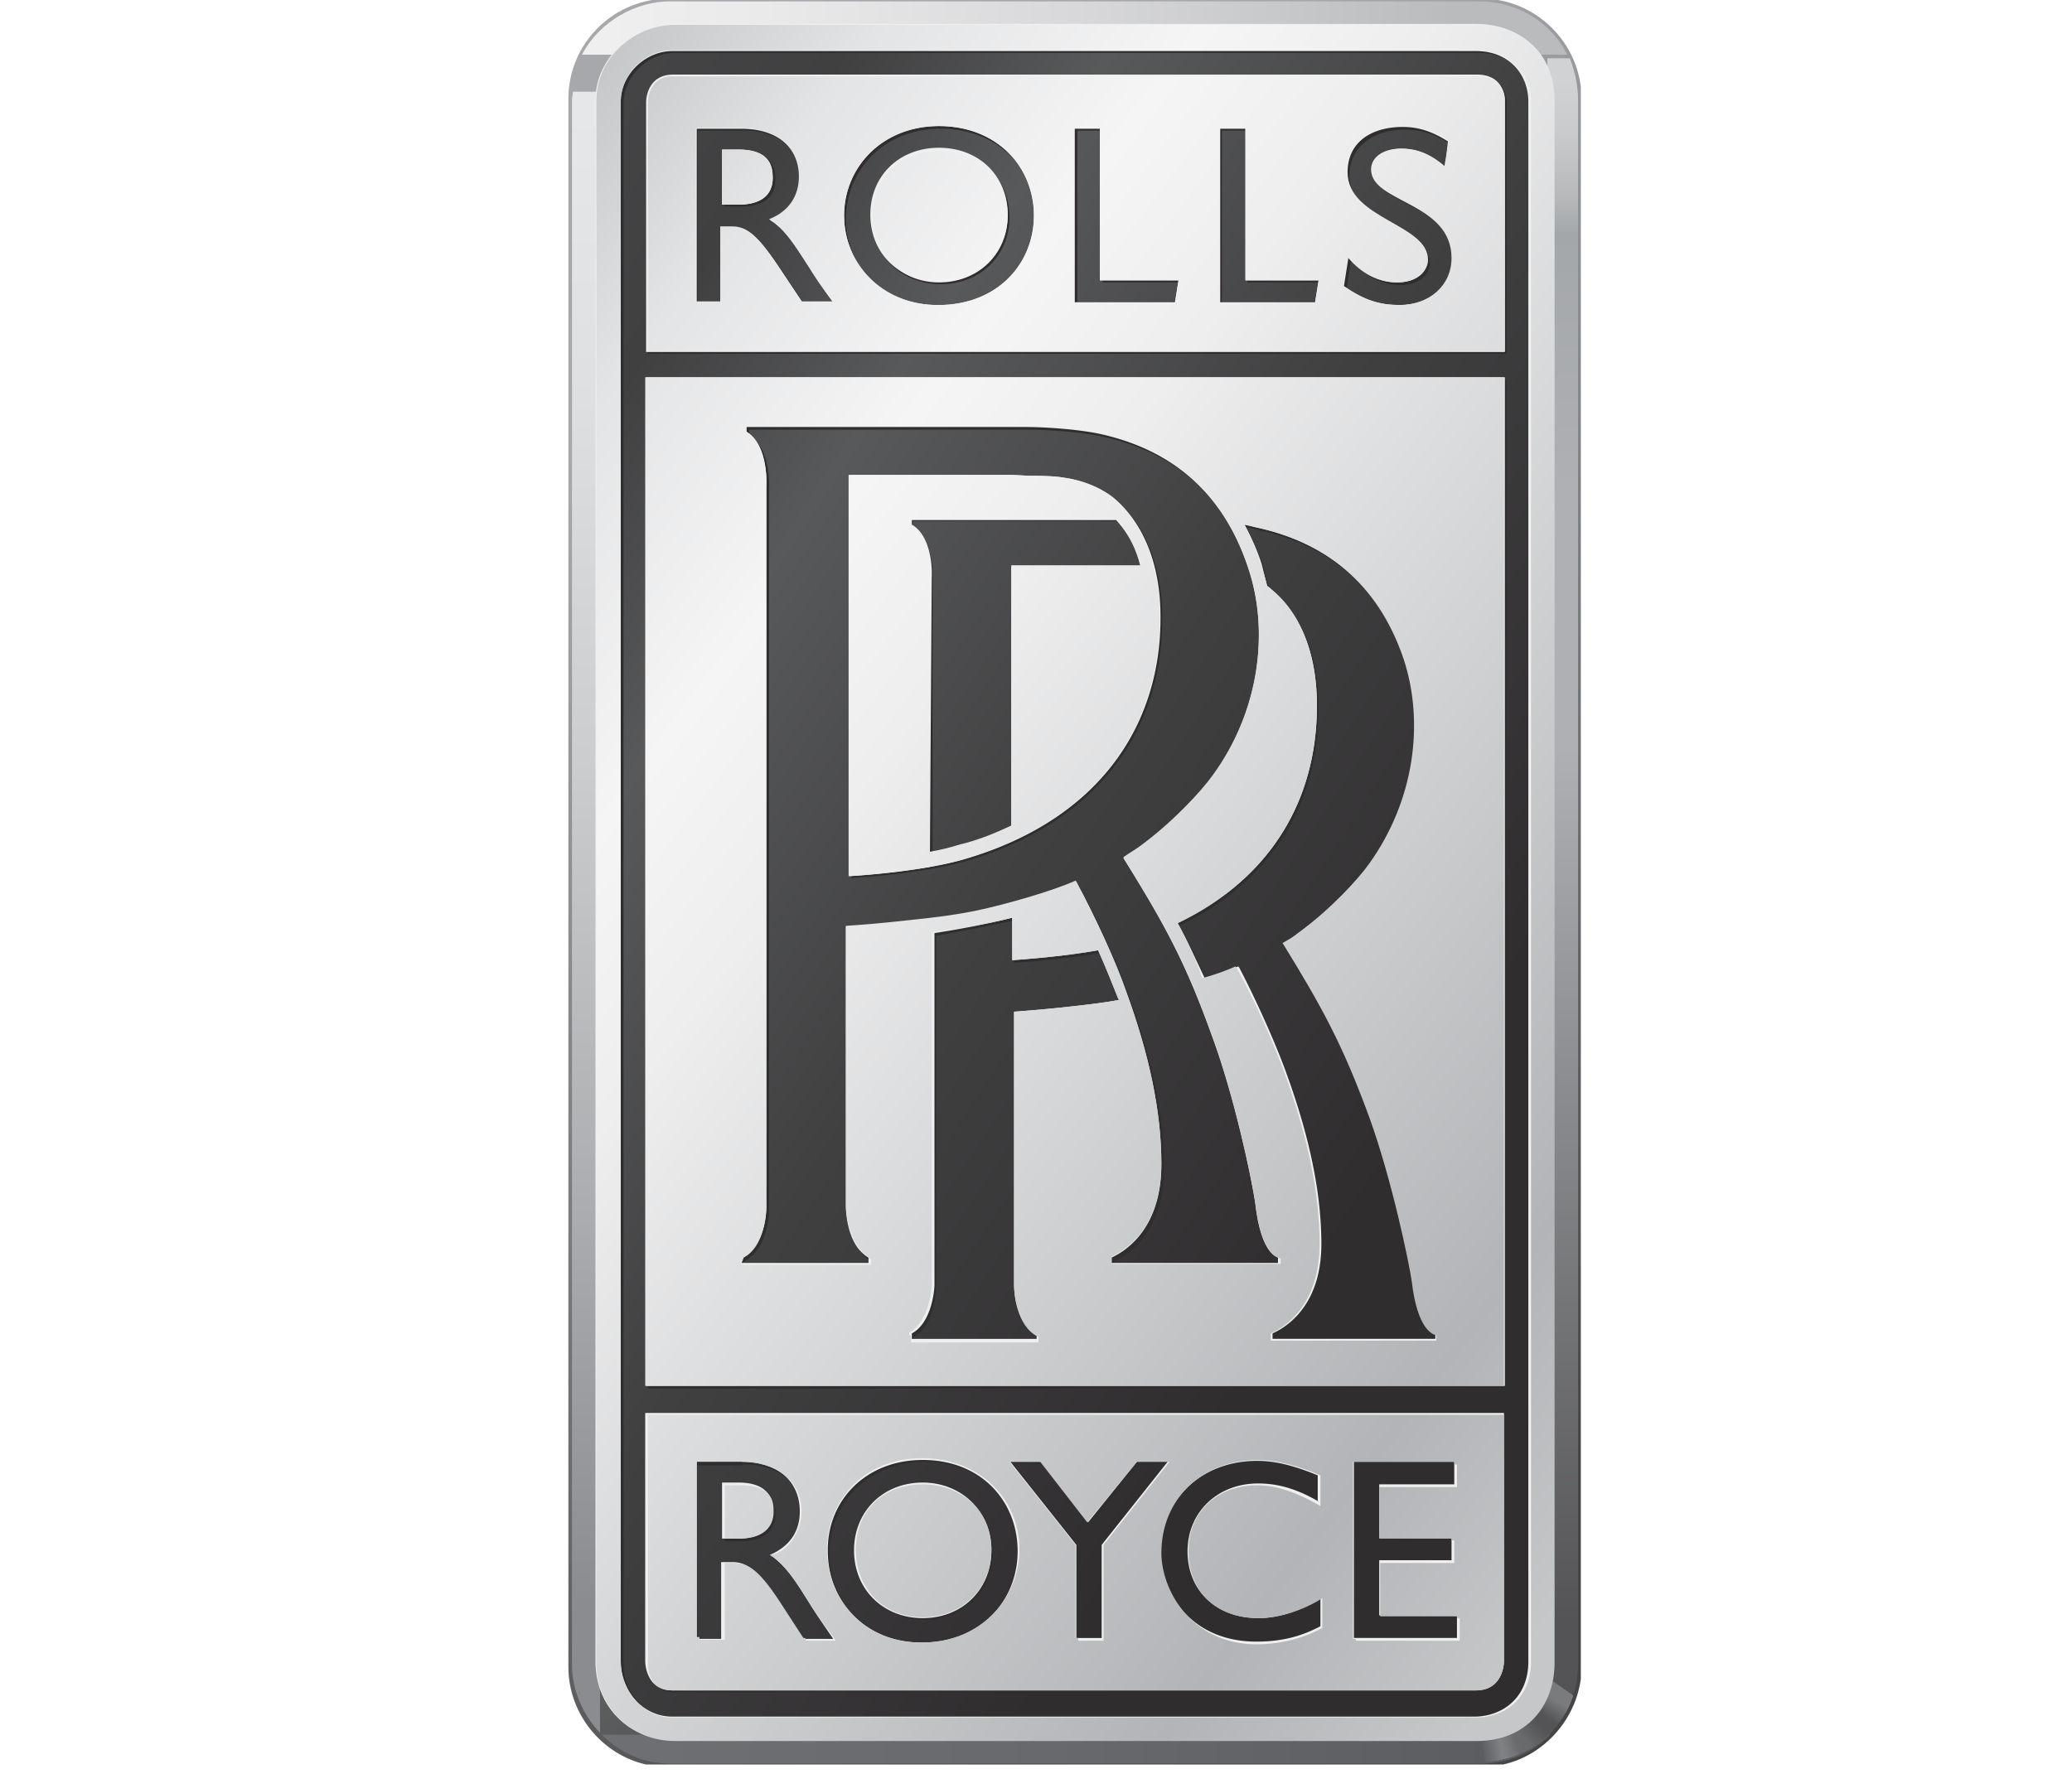 <svg id="Layer_1" data-name="Layer 1" xmlns="http://www.w3.org/2000/svg" xmlns:xlink="http://www.w3.org/1999/xlink" viewBox="0 0 2500 2141"><defs><style>.cls-1{fill:none;}.cls-2{clip-path:url(#clip-path);}.cls-3{fill:#ec008c;}.cls-13,.cls-14,.cls-15,.cls-16,.cls-17,.cls-18,.cls-19,.cls-20,.cls-21,.cls-22,.cls-23,.cls-24,.cls-25,.cls-26,.cls-27,.cls-28,.cls-29,.cls-3,.cls-30,.cls-31,.cls-32,.cls-33,.cls-34,.cls-35,.cls-36,.cls-37,.cls-38,.cls-39,.cls-40,.cls-41,.cls-42,.cls-43,.cls-44,.cls-45,.cls-46,.cls-47,.cls-48,.cls-49,.cls-50,.cls-51,.cls-52,.cls-53,.cls-54,.cls-55,.cls-56,.cls-57,.cls-58,.cls-59,.cls-60,.cls-61,.cls-62,.cls-63,.cls-64,.cls-65,.cls-66,.cls-67,.cls-68,.cls-74,.cls-75{fill-rule:evenodd;}.cls-4{clip-path:url(#clip-path-2);}.cls-5{fill:url(#linear-gradient);}.cls-6{clip-path:url(#clip-path-3);}.cls-7{fill:url(#linear-gradient-2);}.cls-8{clip-path:url(#clip-path-4);}.cls-9{fill:url(#linear-gradient-3);}.cls-10{clip-path:url(#clip-path-5);}.cls-11{fill:url(#linear-gradient-4);}.cls-12{clip-path:url(#clip-path-6);}.cls-13{fill:#5c5d60;}.cls-14{fill:#5d5e60;}.cls-15{fill:#5e5f61;}.cls-16{fill:#5f6062;}.cls-17{fill:#606163;}.cls-18{fill:#616264;}.cls-19{fill:#616365;}.cls-20{fill:#626366;}.cls-21{fill:#636467;}.cls-22{fill:#646567;}.cls-23{fill:#656668;}.cls-24{fill:#666769;}.cls-25{fill:#66686a;}.cls-26{fill:#67686b;}.cls-27{fill:#68696c;}.cls-28{fill:#696a6c;}.cls-29{fill:#6a6b6d;}.cls-30{fill:#6a6c6e;}.cls-31{fill:#6c6d70;}.cls-32{fill:#6d6e70;}.cls-33{fill:#6d6f71;}.cls-34{fill:#6e7072;}.cls-35{fill:#6f7073;}.cls-36{fill:#707174;}.cls-37{fill:#717275;}.cls-38{fill:#717375;}.cls-39{fill:#727476;}.cls-40{fill:#737477;}.cls-41{fill:#747578;}.cls-42{fill:#747678;}.cls-43{fill:#757779;}.cls-44{fill:#76777a;}.cls-45{fill:#77787b;}.cls-46{fill:#77797c;}.cls-47{fill:#787a7c;}.cls-48{fill:#797b7d;}.cls-49{fill:#7a7b7e;}.cls-50{fill:#7a7c7f;}.cls-51{fill:#7b7d7f;}.cls-52{fill:#7c7e80;}.cls-53{fill:#7d7e80;}.cls-54{fill:#7d7f81;}.cls-55{fill:#7e8081;}.cls-56{fill:#7f8082;}.cls-57{fill:#808083;}.cls-58{fill:#808184;}.cls-59{fill:#6b6c6f;}.cls-60{fill:#5c5c5f;}.cls-61{fill:#5b5c5e;}.cls-62{fill:#595a5c;}.cls-63{fill:#58595b;}.cls-64{fill:#57585a;}.cls-65{fill:#565759;}.cls-66{fill:#555658;}.cls-67{fill:#555557;}.cls-68{fill:#545456;}.cls-69{clip-path:url(#clip-path-161);}.cls-70{fill:url(#linear-gradient-5);}.cls-71{clip-path:url(#clip-path-162);}.cls-72{fill:url(#linear-gradient-6);}.cls-73{clip-path:url(#clip-path-163);}.cls-74{fill:#302d2f;}.cls-75{fill:#eeefef;}.cls-76{clip-path:url(#clip-path-165);}.cls-77{fill:url(#linear-gradient-7);}</style><clipPath id="clip-path"><rect class="cls-1" x="669.42" y="-2.73" width="1240.1" height="2141"/></clipPath><clipPath id="clip-path-2"><path class="cls-1" d="M801.39-1.64C737,1.64,685.78,54,685.78,119.43V2011.75c0,56.72,40.36,105.8,93.8,117.8h1034c49.08-10.91,87.26-53.45,93.8-103.62V105.25C1900.8,47.44,1851.72.55,1791.73-1.64Z"/></clipPath><linearGradient id="linear-gradient" x1="797.59" y1="1627.82" x2="836.83" y2="1627.82" gradientTransform="matrix(31.1, 47.64, 47.64, -31.1, -101666.45, 12753.87)" gradientUnits="userSpaceOnUse"><stop offset="0" stop-color="#a6a8ab"/><stop offset="0.17" stop-color="#a6a8ab"/><stop offset="0.91" stop-color="#454547"/><stop offset="1" stop-color="#454547"/></linearGradient><clipPath id="clip-path-3"><path class="cls-1" d="M691.24,110.7c0,3.28-1.09,6.55-1.09,9.82V2009.57c0,28.36,12,58.9,33.81,81.8V110.7Z"/></clipPath><linearGradient id="linear-gradient-2" x1="797.1" y1="1617.4" x2="836.34" y2="1617.4" gradientTransform="matrix(0, 51.01, 51.01, 0, -81791.96, -40547.34)" gradientUnits="userSpaceOnUse"><stop offset="0" stop-color="#e6e7e8"/><stop offset="0.01" stop-color="#e6e7e8"/><stop offset="0.17" stop-color="#dfe0e1"/><stop offset="0.4" stop-color="#cccdce"/><stop offset="0.67" stop-color="#acadb0"/><stop offset="0.91" stop-color="#8a8c8f"/><stop offset="1" stop-color="#8a8c8f"/></linearGradient><clipPath id="clip-path-4"><path class="cls-1" d="M726.14,2093.56c20.72,20.72,49.08,34.9,82.89,34.9h977.25c32.72,0,62.16-12,84-34.9Z"/></clipPath><linearGradient id="linear-gradient-3" x1="800.68" y1="1592.57" x2="839.92" y2="1592.57" gradientTransform="matrix(31.09, 0, 0, -31.09, -24200.65, 51628.03)" gradientUnits="userSpaceOnUse"><stop offset="0" stop-color="#6f7073"/><stop offset="0.01" stop-color="#6f7073"/><stop offset="0.47" stop-color="#68696c"/><stop offset="0.91" stop-color="#5c5d60"/><stop offset="1" stop-color="#5c5d60"/></linearGradient><clipPath id="clip-path-5"><path class="cls-1" d="M1867,70.35v2024.3c22.9-20.73,37.08-51.27,37.08-87.26V120.52c0-18.54-4.36-34.9-9.82-50.17Z"/></clipPath><linearGradient id="linear-gradient-4" x1="796.95" y1="1639.45" x2="836.19" y2="1639.45" gradientTransform="matrix(0, 52.77, 52.77, 0, -84620.46, -41981.28)" gradientUnits="userSpaceOnUse"><stop offset="0" stop-color="#d0d2d3"/><stop offset="0.01" stop-color="#d0d2d3"/><stop offset="0.04" stop-color="#c9cbcc"/><stop offset="0.08" stop-color="#b6b8ba"/><stop offset="0.1" stop-color="#a4a7a9"/><stop offset="0.25" stop-color="#aeb0b3"/><stop offset="0.4" stop-color="#aeb0b3"/><stop offset="0.91" stop-color="#545456"/><stop offset="1" stop-color="#545456"/></linearGradient><clipPath id="clip-path-6"><path class="cls-1" d="M807.94,1.64c-54.54,0-117.79,43.62-117.79,117.79V2008.48c0,55.63,45.8,117.8,117.79,117.8h977.25c63.25,0,118.88-49.08,118.88-118.89V120.52c0-74.17-58.9-117.79-118.88-117.79C1785.19,1.64,807.94,1.64,807.94,1.64Z"/></clipPath><clipPath id="clip-path-161"><path class="cls-1" d="M807.94,1.64c-39.27,0-84,22.9-105.8,64.35H1891c-20.72-41.45-63.26-64.35-105.79-64.35Z"/></clipPath><linearGradient id="linear-gradient-5" x1="800.16" y1="1656.25" x2="839.4" y2="1656.25" gradientTransform="matrix(32.52, 0, 0, -32.52, -25366.84, 53898.95)" gradientUnits="userSpaceOnUse"><stop offset="0" stop-color="#f1f1f2"/><stop offset="0.21" stop-color="#eaeaeb"/><stop offset="0.52" stop-color="#d7d7d9"/><stop offset="0.86" stop-color="#b9bbbd"/><stop offset="1" stop-color="#b9bbbd"/></linearGradient><clipPath id="clip-path-162"><path class="cls-1" d="M804.67,55.08a59.82,59.82,0,0,0-60,60V2015a59.81,59.81,0,0,0,60,60h984.88a59.81,59.81,0,0,0,60-60V116.16a59.82,59.82,0,0,0-60-60C1789.55,55.08,804.67,55.08,804.67,55.08Z"/></clipPath><linearGradient id="linear-gradient-6" x1="798.37" y1="1627.1" x2="837.6" y2="1627.1" gradientTransform="matrix(43.62, 28.83, 28.83, -43.62, -81296.08, 48452.47)" gradientUnits="userSpaceOnUse"><stop offset="0" stop-color="#454547"/><stop offset="0.12" stop-color="#404041"/><stop offset="0.25" stop-color="#58595b"/><stop offset="0.47" stop-color="#404041"/><stop offset="0.75" stop-color="#302d2f"/><stop offset="1" stop-color="#302d2f"/></linearGradient><clipPath id="clip-path-163"><rect class="cls-1" x="685.78" y="-1.64" width="1221.56" height="2131.18"/></clipPath><clipPath id="clip-path-165"><path class="cls-1" d="M874.47,1792.53v64.35h17.45c32.72,0,42.54-17.45,41.45-34.9,0-19.64-12-29.45-41.45-29.45ZM1032.62,1870c0,46.9,32.72,81.8,80.71,81.8s82.89-34.9,82.89-81.8-36-78.53-82.89-78.53c-48,0-80.71,31.63-80.71,78.53m601-105.8h121.07v3.27h3.27v27.27h-93.8v62.17h87.25v2.18h3.28v27.27h-89.44v64.35h92.71v2.18h3.27v27.26H1635.76v-2.18h-3.27V1764.17Zm-792.92,0H894.1c42.54,0,73.08,22.91,73.08,60,0,25.08-17.45,50.17-38.18,52.35,19.64,13.09,31.63,32.72,48,58.9,8.73,14.18,17.45,25.08,31.63,44.71h-36l-1.09-3.27h-2.18L941,1933.23c-28.36-43.63-41.44-46.9-56.71-46.9h-9.82V1979H843.93v-3.27h-3.27V1764.17Zm531.16,0h39.26l-79.62,100.34v115.61h-30.54v-3.27h-3.27V1864.51L1218,1764.17h37.09l56.71,73.08ZM997.72,1870c0-58.9,44.71-110.16,114.52-110.16,70.89,0,117.79,50.17,117.79,110.16,0,57.8-45.81,112.34-117.79,112.34-69.81,1.09-114.52-53.45-114.52-112.34m403.55,4.36c0-65.44,49.08-112.34,116.7-112.34,21.81,0,46.9,6.54,75.26,18.54v37.08c-26.18-15.27-51.27-25.08-76.35-25.08-49.08,0-82.89,32.72-82.89,79.62,0,48,32.72,80.71,84,80.71,24,0,53.44-8.73,77.44-24v36c-20.73,10.9-46.9,19.63-80.71,19.63-78.53-1.09-113.43-66.53-113.43-110.16M781.76,1707.46v297.75s-3.27,34.9,29.45,34.9h969.61c33.81,0,33.81-34.9,33.81-34.9V1707.46Zm342.48-1010s3.27-48-24-64.35v-6.55h248.67c10.91,13.09,20.73,32.72,27.27,55.63h-156V996.33c-18.54,8.73-39.26,17.45-62.16,22.91a290.71,290.71,0,0,1-36,8.72l2.19-330.47ZM1023.89,573.15v484.26c19.63-1.09,91.62-6.54,139.61-20.72,159.24-46.9,234.49-158.15,235.59-287.94,1.09-75.26-26.18-122.16-55.63-147.24-18.54-15.27-43.63-22.91-61.08-25.09-9.81-2.18-32.72-2.18-40.35-2.18l-20.72-1.09ZM1097,1608.2c24-13.08,27.27-52.35,27.27-58.89V1125c32.72-4.36,67.62-9.81,97.07-17.45v51.26c14.17-1.09,61.07-4.36,103.61-12,9.82,21.81,17.45,41.44,24,57.8l1.1,2.18c-17.46,3.28-36,5.46-55.63,7.64-28.36,3.27-55.62,5.45-70.89,6.54v330.48c0,7.63,2.18,49.08,29.44,62.17v6.54H1099.15v-8.72H1097Zm323.93-494.07c113.43-54.54,166.87-149.43,168-258.49,1.09-74.17-25.08-120-54.53-144-2.18-1.09-3.27-3.28-5.45-4.37a239.15,239.15,0,0,0-7.64-26.17c-5.45-17.45-13.09-33.81-20.72-48,5.45,1.09,9.81,2.18,14.18,3.27,81.8,17.45,147.24,65.44,178.87,159.24,25.08,76.35,13.09,170.14-41.45,246.49-13.09,18.54-46.9,55.63-86.16,84-6.54,5.46-10.91,7.64-18.54,12,49.08,79.62,73.07,124.34,104.7,210.5,27.27,75.26,48,175.6,51.26,198.51,6.55,55.62,24,63.26,29.45,64.35V1618H1533.24v-8.73c6.54-3.27,58.9-25.08,58.9-108,0-61.08-14.18-128.7-41.45-204-12-33.81-36-88.34-58.9-129.79l-1.09-1.09a277.89,277.89,0,0,1-40.35,14.18c-7.64-24-17.45-44.72-29.45-66.53M897.37,1517.68c25.09-13.09,27.27-53.45,27.27-61.08V586.24s3.27-49.08-24-65.44v-6.55h335.92c28.36,0,65.45,3.28,87.26,7.64,84,17.45,150.51,66.53,182.14,162.51,26.18,77.44,13.09,174.51-42.53,250.86-13.09,18.54-48,56.71-88.35,86.16-7.63,5.45-12,7.63-19.63,13.09,50.17,80.71,75.26,126.52,106.89,214.86,28.35,76.35,49.08,178.87,52.35,202.87,6.54,56.71,24,65.44,30.54,66.53v6.54h-204v-8.72c6.54-3.28,60-26.18,60-112.34,0-62.17-14.18-130.88-42.54-208.32-12-34.9-37.08-89.44-60-132l-1.09-1.1c-26.17,12-82.89,28.36-118.88,36-26.18,5.45-52.35,8.72-85.07,12-28.36,3.28-55.63,5.46-73.08,6.55v338.11c0,7.63,4.36,50.17,30.54,64.35v6.54H894.1l3.27-8.72ZM778.49,1672.55H1814.63V455.36H778.49ZM1053.34,260.13c0,45.8,32.72,80.71,79.62,80.71,48,0,82.89-34.9,82.89-80.71,0-46.9-34.9-77.44-82.89-77.44s-79.62,30.54-79.62,77.44M871.2,180.51V247h19.63c32.72,0,42.54-16.36,41.45-34.9,0-19.64-12-31.63-41.45-31.63Zm-30.54-26.18H894.1c42.54,0,69.81,22.9,69.81,58.9,0,24-13.09,42.53-36,51.26,19.64,12,31.63,32.72,48,57.81,8.73,14.17,14.18,21.81,28.36,41.44H967.18L938.82,321.2c-28.36-42.53-40.36-48-56.72-48H869v90.53H839.57V154.33Zm455.9,0h30.54V337.56H1422l-4.36,27.27H1296.56Zm175.6,0h30.54V337.56h88.35l-4.37,27.27H1472.16V154.33ZM1723,313.57c0-43.63-97.07-49.08-97.07-105.8,0-34.9,27.26-55.62,67.62-55.62,17.45,0,33.81,4.36,54.53,17.45l-5.45,31.63c-19.63-17.45-37.08-21.81-52.35-21.81-20.73,0-36,9.81-36,25.08,0,40.36,97.07,39.27,97.07,106.89,0,32.72-26.17,56.71-63.25,56.71-24,0-42.54-5.45-67.63-22.9l5.46-34.9c16.36,19.63,37.08,30.54,58.89,30.54,27.27,0,38.18-15.27,38.18-27.27m-704.58-53.44c0-57.81,44.72-108,114.52-108s114.52,49.08,114.52,108c0,56.71-42.53,108-115.61,108-68.71,0-113.43-51.26-113.43-108m-207.23-168c-28.36,0-29.45,29.45-29.45,29.45V423.73h1034V120.52s1.1-28.36-33.81-28.36ZM749,2005.21V121.61c0-32.72,29.45-61.08,62.17-61.08h969.61c39.27,0,66.53,28.36,66.53,61.08v1883.6c0,41.45-28.35,67.62-66.53,67.62H810.12c-34.9,0-61.08-33.81-61.08-67.62M814.48,30c-49.08,0-94.89,39.27-94.89,91.62V2006.3c0,54.54,41.45,94.89,94.89,94.89h967.43c57.81,0,93.8-40.35,93.8-94.89V121.61c0-58.9-41.44-91.62-93.8-91.62Z"/></clipPath><linearGradient id="linear-gradient-7" x1="799.62" y1="1627.06" x2="838.86" y2="1627.06" gradientTransform="matrix(48.98, 36.9, 36.9, -48.98, -98780.7, 50587.13)" gradientUnits="userSpaceOnUse"><stop offset="0" stop-color="#c0c1c3"/><stop offset="0.12" stop-color="#e3e4e5"/><stop offset="0.25" stop-color="#f5f5f6"/><stop offset="0.34" stop-color="#eeeeef"/><stop offset="0.47" stop-color="#dbdcdd"/><stop offset="0.47" stop-color="#dbdcdd"/><stop offset="0.75" stop-color="#b2b4b7"/><stop offset="0.87" stop-color="#c5c7c9"/><stop offset="1" stop-color="#c5c7c9"/></linearGradient></defs><g class="cls-2"><path class="cls-3" d="M821,9.27c-70.9,0-122.16,51.26-122.16,122.16V2000.85c0,70.89,51.26,122.15,122.16,122.15h952.16c70.89,0,122.15-51.26,122.15-122.15V131.43c0-70.9-52.35-122.16-123.24-122.16Z"/></g><g class="cls-4"><polygon class="cls-5" points="1541.96 -561.15 2882.41 1492.59 1051.16 2687.97 -289.28 634.23 1541.96 -561.15"/></g><g class="cls-6"><rect class="cls-7" x="690.15" y="110.7" width="33.81" height="1980.67"/></g><g class="cls-8"><rect class="cls-9" x="726.14" y="2093.56" width="1144.12" height="34.9"/></g><g class="cls-10"><rect class="cls-11" x="1866.99" y="70.35" width="37.08" height="2024.3"/></g><g class="cls-12"><polygon class="cls-13" points="1828.81 2125.18 1789.55 2129.55 1785.19 2094.65 1824.45 2089.19 1828.81 2125.18"/></g><g class="cls-12"><polygon class="cls-14" points="1828.81 2125.18 1790.64 2129.55 1786.28 2094.65 1824.45 2089.19 1828.81 2125.18"/></g><g class="cls-12"><polygon class="cls-15" points="1828.81 2125.18 1790.64 2129.55 1786.28 2094.65 1824.45 2089.19 1828.81 2125.18"/></g><g class="cls-12"><polygon class="cls-16" points="1828.81 2125.18 1791.73 2129.55 1787.37 2094.65 1824.45 2089.19 1828.81 2125.18"/></g><g class="cls-12"><polygon class="cls-17" points="1828.81 2125.18 1791.73 2129.55 1787.37 2094.65 1824.45 2089.19 1828.81 2125.18"/></g><g class="cls-12"><polygon class="cls-18" points="1828.81 2125.18 1792.82 2129.55 1788.46 2094.65 1824.45 2089.19 1828.81 2125.18"/></g><g class="cls-12"><polygon class="cls-19" points="1828.81 2125.18 1792.82 2129.55 1788.46 2093.55 1824.45 2089.19 1828.81 2125.18"/></g><g class="cls-12"><polygon class="cls-20" points="1828.81 2125.18 1793.91 2129.55 1789.55 2093.55 1824.45 2089.19 1828.81 2125.18"/></g><g class="cls-12"><polygon class="cls-21" points="1828.81 2125.18 1793.91 2129.55 1789.55 2093.55 1824.45 2089.19 1828.81 2125.18"/></g><g class="cls-12"><polygon class="cls-22" points="1828.81 2125.18 1793.91 2129.55 1790.64 2093.55 1824.45 2089.19 1828.81 2125.18"/></g><g class="cls-12"><polygon class="cls-23" points="1828.81 2125.18 1795 2129.55 1790.64 2093.55 1824.45 2089.19 1828.81 2125.18"/></g><g class="cls-12"><polygon class="cls-24" points="1828.81 2125.18 1795 2129.55 1791.73 2093.55 1824.45 2089.19 1828.81 2125.18"/></g><g class="cls-12"><polygon class="cls-25" points="1828.81 2125.18 1796.09 2129.55 1791.73 2093.55 1824.45 2089.19 1828.81 2125.18"/></g><g class="cls-12"><polygon class="cls-26" points="1828.81 2125.18 1796.09 2128.46 1791.73 2093.55 1824.45 2089.19 1828.81 2125.18"/></g><g class="cls-12"><polygon class="cls-27" points="1828.81 2125.18 1797.18 2128.46 1792.82 2093.55 1824.45 2089.19 1828.81 2125.18"/></g><g class="cls-12"><polygon class="cls-27" points="1828.81 2125.18 1797.18 2128.46 1792.82 2093.55 1824.45 2089.19 1828.81 2125.18"/></g><g class="cls-12"><polygon class="cls-28" points="1828.81 2125.18 1798.27 2128.46 1793.91 2093.55 1824.45 2089.19 1828.81 2125.18"/></g><g class="cls-12"><polygon class="cls-29" points="1828.81 2125.18 1798.27 2128.46 1793.91 2093.55 1824.45 2089.19 1828.81 2125.18"/></g><g class="cls-12"><polygon class="cls-30" points="1828.81 2125.18 1799.36 2128.46 1795 2093.55 1824.45 2089.19 1828.81 2125.18"/></g><g class="cls-12"><polygon class="cls-31" points="1828.81 2125.18 1800.45 2128.46 1795 2093.55 1824.45 2089.19 1828.81 2125.18"/></g><g class="cls-12"><polygon class="cls-32" points="1828.81 2125.18 1800.45 2128.46 1796.09 2093.55 1824.45 2089.19 1828.81 2125.18"/></g><g class="cls-12"><polygon class="cls-32" points="1828.81 2125.18 1800.45 2128.46 1796.09 2093.55 1824.45 2089.19 1828.81 2125.18"/></g><g class="cls-12"><polygon class="cls-33" points="1828.81 2125.18 1801.55 2128.46 1797.18 2092.47 1824.45 2089.19 1828.81 2125.18"/></g><g class="cls-12"><polygon class="cls-34" points="1828.81 2125.18 1801.55 2128.46 1797.18 2092.47 1824.45 2089.19 1828.81 2125.18"/></g><g class="cls-12"><polygon class="cls-35" points="1828.81 2125.18 1802.64 2128.46 1797.18 2092.47 1824.45 2089.19 1828.81 2125.18"/></g><g class="cls-12"><polygon class="cls-36" points="1828.81 2125.18 1802.64 2128.46 1798.27 2092.47 1824.45 2089.19 1828.81 2125.18"/></g><g class="cls-12"><polygon class="cls-37" points="1828.81 2125.18 1803.73 2128.46 1798.27 2092.47 1824.45 2089.19 1828.81 2125.18"/></g><g class="cls-12"><polygon class="cls-38" points="1828.81 2125.18 1803.73 2128.46 1799.36 2092.47 1824.45 2089.19 1828.81 2125.18"/></g><g class="cls-12"><polygon class="cls-39" points="1828.81 2125.18 1804.82 2128.46 1800.45 2092.47 1824.45 2089.19 1828.81 2125.18"/></g><g class="cls-12"><polygon class="cls-40" points="1828.81 2125.18 1804.82 2127.37 1800.45 2092.47 1824.45 2089.19 1828.81 2125.18"/></g><g class="cls-12"><polygon class="cls-41" points="1828.81 2125.18 1805.91 2127.37 1801.55 2092.47 1824.45 2089.19 1828.81 2125.18"/></g><g class="cls-12"><polygon class="cls-42" points="1828.81 2125.18 1805.91 2127.37 1801.55 2092.47 1824.45 2089.19 1828.81 2125.18"/></g><g class="cls-12"><polygon class="cls-43" points="1828.81 2125.18 1805.91 2127.37 1802.64 2092.47 1824.45 2089.19 1828.81 2125.18"/></g><g class="cls-12"><polygon class="cls-44" points="1828.81 2125.18 1807 2127.37 1802.64 2092.47 1824.45 2089.19 1828.81 2125.18"/></g><g class="cls-12"><polygon class="cls-45" points="1828.81 2125.18 1807 2127.37 1803.73 2092.47 1824.45 2089.19 1828.81 2125.18"/></g><g class="cls-12"><polygon class="cls-46" points="1828.81 2125.18 1808.09 2127.37 1803.73 2092.47 1824.45 2089.19 1828.81 2125.18"/></g><g class="cls-12"><polygon class="cls-47" points="1828.81 2125.18 1808.09 2127.37 1803.73 2092.47 1824.45 2089.19 1828.81 2125.18"/></g><g class="cls-12"><polygon class="cls-48" points="1828.81 2125.18 1809.18 2127.37 1804.82 2092.47 1824.45 2089.19 1828.81 2125.18"/></g><g class="cls-12"><polygon class="cls-49" points="1828.81 2125.18 1809.18 2127.37 1804.82 2092.47 1824.45 2089.19 1828.81 2125.18"/></g><g class="cls-12"><polygon class="cls-50" points="1828.81 2125.18 1810.27 2127.37 1805.91 2091.37 1824.45 2089.19 1828.81 2125.18"/></g><g class="cls-12"><polygon class="cls-51" points="1828.81 2125.18 1810.27 2127.37 1805.91 2091.37 1824.45 2089.19 1828.81 2125.18"/></g><g class="cls-12"><polygon class="cls-52" points="1828.81 2125.18 1811.36 2127.37 1807 2091.37 1824.45 2089.19 1828.81 2125.18"/></g><g class="cls-12"><polygon class="cls-53" points="1828.81 2125.18 1811.36 2127.37 1807 2091.37 1824.45 2089.19 1828.81 2125.18"/></g><g class="cls-12"><polygon class="cls-54" points="1828.81 2125.18 1811.36 2127.37 1808.09 2091.37 1824.45 2089.19 1828.81 2125.18"/></g><g class="cls-12"><polygon class="cls-55" points="1828.81 2125.18 1812.45 2127.37 1808.09 2091.37 1824.45 2089.19 1828.81 2125.18"/></g><g class="cls-12"><polygon class="cls-56" points="1828.81 2125.18 1812.45 2127.37 1809.18 2091.37 1824.45 2089.19 1828.81 2125.18"/></g><g class="cls-12"><polygon class="cls-57" points="1828.81 2125.18 1813.54 2126.28 1809.18 2091.37 1824.45 2089.19 1828.81 2125.18"/></g><g class="cls-12"><polygon class="cls-58" points="1828.81 2125.18 1813.54 2126.28 1809.18 2091.37 1824.45 2089.19 1828.81 2125.18"/></g><g class="cls-12"><polygon class="cls-58" points="1851.72 2113.19 1817.91 2128.46 1807 2093.55 1837.54 2080.47 1851.72 2113.19"/></g><g class="cls-12"><polygon class="cls-57" points="1851.72 2113.19 1819 2127.37 1807 2093.55 1837.54 2080.47 1851.72 2113.19"/></g><g class="cls-12"><polygon class="cls-56" points="1851.72 2113.19 1819 2127.37 1808.09 2093.55 1837.54 2080.47 1851.72 2113.19"/></g><g class="cls-12"><polygon class="cls-55" points="1851.72 2113.19 1820.09 2127.37 1808.09 2093.55 1837.54 2080.47 1851.72 2113.19"/></g><g class="cls-12"><polygon class="cls-54" points="1851.72 2113.19 1820.09 2127.37 1809.18 2093.55 1837.54 2080.47 1851.72 2113.19"/></g><g class="cls-12"><polygon class="cls-53" points="1851.72 2113.19 1821.18 2126.28 1809.18 2092.47 1837.54 2080.47 1851.72 2113.19"/></g><g class="cls-12"><polygon class="cls-52" points="1851.72 2113.19 1822.27 2126.28 1810.27 2092.47 1837.54 2080.47 1851.72 2113.19"/></g><g class="cls-12"><polygon class="cls-51" points="1851.72 2113.19 1822.27 2126.28 1810.27 2092.47 1837.54 2080.47 1851.72 2113.19"/></g><g class="cls-12"><polygon class="cls-50" points="1851.72 2113.19 1823.36 2126.28 1811.36 2092.47 1837.54 2080.47 1851.72 2113.19"/></g><g class="cls-12"><polygon class="cls-49" points="1851.72 2113.19 1823.36 2125.18 1811.36 2092.47 1837.54 2080.47 1851.72 2113.19"/></g><g class="cls-12"><polygon class="cls-48" points="1851.72 2113.19 1824.45 2125.18 1812.45 2091.37 1837.54 2080.47 1851.72 2113.19"/></g><g class="cls-12"><polygon class="cls-47" points="1851.72 2113.19 1824.45 2125.18 1812.45 2091.37 1837.54 2080.47 1851.72 2113.19"/></g><g class="cls-12"><polygon class="cls-46" points="1851.72 2113.19 1825.54 2125.18 1813.54 2091.37 1837.54 2080.47 1851.72 2113.19"/></g><g class="cls-12"><polygon class="cls-45" points="1851.72 2113.19 1826.63 2124.09 1813.54 2091.37 1837.54 2080.47 1851.72 2113.19"/></g><g class="cls-12"><polygon class="cls-44" points="1851.72 2113.19 1826.63 2124.09 1814.63 2090.28 1837.54 2080.47 1851.72 2113.19"/></g><g class="cls-12"><polygon class="cls-43" points="1851.72 2113.19 1827.72 2124.09 1814.63 2090.28 1837.54 2080.47 1851.72 2113.19"/></g><g class="cls-12"><polygon class="cls-42" points="1851.72 2113.19 1827.72 2124.09 1815.72 2090.28 1837.54 2080.47 1851.72 2113.19"/></g><g class="cls-12"><polygon class="cls-41" points="1851.72 2113.19 1828.81 2123 1815.72 2090.28 1837.54 2080.47 1851.72 2113.19"/></g><g class="cls-12"><polygon class="cls-40" points="1851.72 2113.19 1828.81 2123 1816.82 2090.28 1837.54 2080.47 1851.72 2113.19"/></g><g class="cls-12"><polygon class="cls-39" points="1851.72 2113.19 1829.9 2123 1816.82 2089.19 1837.54 2080.47 1851.72 2113.19"/></g><g class="cls-12"><polygon class="cls-38" points="1851.72 2113.19 1830.99 2123 1817.91 2089.19 1837.54 2080.47 1851.72 2113.19"/></g><g class="cls-12"><polygon class="cls-37" points="1851.72 2113.19 1832.09 2121.91 1817.91 2088.1 1837.54 2080.47 1851.72 2113.19"/></g><g class="cls-12"><polygon class="cls-36" points="1851.72 2113.19 1832.09 2121.91 1819 2088.1 1837.54 2080.47 1851.72 2113.19"/></g><g class="cls-12"><polygon class="cls-35" points="1851.72 2113.19 1833.17 2121.91 1819 2088.1 1837.54 2080.47 1851.72 2113.19"/></g><g class="cls-12"><polygon class="cls-34" points="1851.72 2113.19 1833.17 2121.91 1820.09 2088.1 1837.54 2080.47 1851.72 2113.19"/></g><g class="cls-12"><polygon class="cls-33" points="1851.72 2113.19 1834.27 2120.82 1820.09 2088.1 1837.54 2080.47 1851.72 2113.19"/></g><g class="cls-12"><polygon class="cls-32" points="1851.72 2113.19 1834.27 2120.82 1821.18 2087.01 1837.54 2080.47 1851.72 2113.19"/></g><g class="cls-12"><polygon class="cls-31" points="1851.72 2113.19 1835.36 2120.82 1821.18 2087.01 1837.54 2080.47 1851.72 2113.19"/></g><g class="cls-12"><polygon class="cls-59" points="1851.72 2113.19 1835.36 2120.82 1822.27 2087.01 1837.54 2080.47 1851.72 2113.19"/></g><g class="cls-12"><polygon class="cls-30" points="1851.72 2113.19 1836.45 2119.73 1822.27 2087.01 1837.54 2080.47 1851.72 2113.19"/></g><g class="cls-12"><polygon class="cls-29" points="1851.72 2113.19 1837.54 2119.73 1823.36 2087.01 1837.54 2080.47 1851.72 2113.19"/></g><g class="cls-12"><polygon class="cls-28" points="1851.72 2113.19 1837.54 2118.64 1823.36 2085.92 1837.54 2080.47 1851.72 2113.19"/></g><g class="cls-12"><polygon class="cls-28" points="1882.26 2088.1 1851.72 2113.19 1828.81 2085.92 1859.35 2060.84 1882.26 2088.1"/></g><g class="cls-12"><polygon class="cls-27" points="1882.26 2088.1 1852.81 2113.19 1828.81 2084.83 1859.35 2060.84 1882.26 2088.1"/></g><g class="cls-12"><polygon class="cls-26" points="1882.26 2087.01 1852.81 2112.1 1830.99 2084.83 1858.26 2059.74 1882.26 2087.01"/></g><g class="cls-12"><polygon class="cls-25" points="1882.26 2087.01 1853.9 2112.1 1830.99 2083.74 1858.26 2059.74 1882.26 2087.01"/></g><g class="cls-12"><polygon class="cls-24" points="1882.26 2087.01 1853.9 2111.01 1832.09 2083.74 1858.26 2059.74 1882.26 2087.01"/></g><g class="cls-12"><polygon class="cls-23" points="1882.26 2087.01 1854.99 2111.01 1832.09 2082.65 1858.26 2058.65 1882.26 2087.01"/></g><g class="cls-12"><polygon class="cls-22" points="1882.26 2085.92 1856.08 2109.92 1833.17 2082.65 1858.26 2058.65 1882.26 2085.92"/></g><g class="cls-12"><polygon class="cls-21" points="1883.35 2085.92 1856.08 2109.92 1834.27 2081.56 1858.26 2057.56 1883.35 2085.92"/></g><g class="cls-12"><polygon class="cls-20" points="1883.35 2085.92 1857.17 2108.82 1834.27 2081.56 1858.26 2057.56 1883.35 2085.92"/></g><g class="cls-12"><polygon class="cls-19" points="1883.35 2085.92 1858.26 2107.73 1835.36 2080.47 1858.26 2057.56 1883.35 2085.92"/></g><g class="cls-12"><polygon class="cls-18" points="1883.35 2084.83 1858.26 2107.73 1836.45 2080.47 1858.26 2056.47 1883.35 2084.83"/></g><g class="cls-12"><polygon class="cls-17" points="1883.35 2084.83 1859.35 2106.64 1836.45 2079.38 1858.26 2056.47 1883.35 2084.83"/></g><g class="cls-12"><polygon class="cls-16" points="1883.35 2084.83 1860.44 2106.64 1837.54 2078.29 1858.26 2056.47 1883.35 2084.83"/></g><g class="cls-12"><polygon class="cls-15" points="1883.35 2084.83 1860.44 2105.55 1838.63 2078.29 1858.26 2056.47 1883.35 2084.83"/></g><g class="cls-12"><polygon class="cls-14" points="1883.35 2084.83 1861.53 2105.55 1838.63 2077.2 1858.26 2055.38 1883.35 2084.83"/></g><g class="cls-12"><polygon class="cls-13" points="1884.44 2083.74 1862.62 2104.46 1839.72 2077.2 1857.17 2055.38 1884.44 2083.74"/></g><g class="cls-12"><polygon class="cls-60" points="1884.44 2083.74 1863.71 2103.37 1839.72 2076.1 1857.17 2055.38 1884.44 2083.74"/></g><g class="cls-12"><polygon class="cls-60" points="1884.44 2083.74 1863.71 2103.37 1840.81 2076.1 1857.17 2054.29 1884.44 2083.74"/></g><g class="cls-12"><polygon class="cls-61" points="1884.44 2083.74 1864.81 2102.28 1841.9 2075.01 1857.17 2054.29 1884.44 2083.74"/></g><g class="cls-12"><polygon class="cls-62" points="1884.44 2082.65 1864.81 2102.28 1841.9 2075.01 1857.17 2054.29 1884.44 2082.65"/></g><g class="cls-12"><polygon class="cls-63" points="1884.44 2082.65 1865.9 2101.19 1842.99 2073.92 1857.17 2053.2 1884.44 2082.65"/></g><g class="cls-12"><polygon class="cls-64" points="1884.44 2082.65 1866.99 2100.1 1844.08 2072.83 1857.17 2053.2 1884.44 2082.65"/></g><g class="cls-12"><polygon class="cls-65" points="1884.44 2082.65 1866.99 2100.1 1844.08 2072.83 1857.17 2053.2 1884.44 2082.65"/></g><g class="cls-12"><polygon class="cls-65" points="1885.53 2081.56 1868.08 2099.01 1845.17 2071.74 1857.17 2053.2 1885.53 2081.56"/></g><g class="cls-12"><polygon class="cls-66" points="1885.53 2081.56 1869.17 2099.01 1846.26 2070.65 1857.17 2052.11 1885.53 2081.56"/></g><g class="cls-12"><polygon class="cls-67" points="1885.53 2081.56 1869.17 2097.92 1847.35 2070.65 1857.17 2052.11 1885.53 2081.56"/></g><g class="cls-12"><polygon class="cls-68" points="1885.53 2081.56 1870.26 2097.92 1847.35 2069.56 1857.17 2052.11 1885.53 2081.56"/></g><g class="cls-12"><polygon class="cls-68" points="1901.89 2049.93 1878.98 2081.56 1850.63 2060.84 1873.53 2029.2 1901.89 2049.93"/></g><g class="cls-12"><polygon class="cls-67" points="1901.89 2049.93 1880.07 2081.56 1850.63 2060.84 1873.53 2029.2 1901.89 2049.93"/></g><g class="cls-12"><polygon class="cls-66" points="1901.89 2049.93 1880.07 2081.56 1850.63 2060.84 1873.53 2029.2 1901.89 2049.93"/></g><g class="cls-12"><polygon class="cls-66" points="1901.89 2049.93 1880.07 2080.47 1851.72 2059.74 1873.53 2029.2 1901.89 2049.93"/></g><g class="cls-12"><polygon class="cls-65" points="1901.89 2049.93 1880.07 2080.47 1851.72 2059.74 1873.53 2029.2 1901.89 2049.93"/></g><g class="cls-12"><polygon class="cls-64" points="1901.89 2049.93 1881.16 2080.47 1851.72 2059.74 1873.53 2029.2 1901.89 2049.93"/></g><g class="cls-12"><polygon class="cls-63" points="1901.89 2049.93 1881.16 2079.38 1852.81 2058.65 1873.53 2029.2 1901.89 2049.93"/></g><g class="cls-12"><polygon class="cls-62" points="1901.89 2049.93 1881.16 2079.38 1852.81 2058.65 1873.53 2029.2 1901.89 2049.93"/></g><g class="cls-12"><polygon class="cls-61" points="1901.89 2049.93 1882.26 2078.29 1852.81 2057.56 1873.53 2029.2 1901.89 2049.93"/></g><g class="cls-12"><polygon class="cls-61" points="1901.89 2049.93 1882.26 2078.29 1852.81 2057.56 1873.53 2029.2 1901.89 2049.93"/></g><g class="cls-12"><polygon class="cls-60" points="1901.89 2049.93 1882.26 2078.29 1853.9 2057.56 1872.44 2029.2 1901.89 2049.93"/></g><g class="cls-12"><polygon class="cls-13" points="1901.89 2049.93 1882.26 2077.2 1853.9 2056.47 1872.44 2029.2 1901.89 2049.93"/></g><g class="cls-12"><polygon class="cls-14" points="1901.89 2049.93 1883.35 2077.2 1853.9 2056.47 1872.44 2029.2 1901.89 2049.93"/></g><g class="cls-12"><polygon class="cls-15" points="1901.89 2049.93 1883.35 2077.2 1854.99 2056.47 1872.44 2029.2 1901.89 2049.93"/></g><g class="cls-12"><polygon class="cls-16" points="1901.89 2049.93 1883.35 2076.1 1854.99 2056.47 1872.44 2029.2 1901.89 2049.93"/></g><g class="cls-12"><polygon class="cls-17" points="1901.89 2049.93 1883.35 2076.1 1854.99 2055.38 1872.44 2029.2 1901.89 2049.93"/></g><g class="cls-12"><polygon class="cls-18" points="1901.89 2049.93 1884.44 2075.01 1854.99 2055.38 1872.44 2029.2 1901.89 2049.93"/></g><g class="cls-12"><polygon class="cls-19" points="1901.89 2049.93 1884.44 2075.01 1856.08 2055.38 1872.44 2029.2 1901.89 2049.93"/></g><g class="cls-12"><polygon class="cls-20" points="1901.89 2049.93 1884.44 2075.01 1856.08 2054.29 1872.44 2029.2 1901.89 2049.93"/></g><g class="cls-12"><polygon class="cls-21" points="1901.89 2049.93 1885.53 2073.92 1856.08 2054.29 1872.44 2029.2 1901.89 2049.93"/></g><g class="cls-12"><polygon class="cls-22" points="1901.89 2049.93 1885.53 2072.83 1856.08 2054.29 1872.44 2029.2 1901.89 2049.93"/></g><g class="cls-12"><polygon class="cls-23" points="1901.89 2049.93 1885.53 2072.83 1857.17 2053.2 1872.44 2029.2 1901.89 2049.93"/></g><g class="cls-12"><polygon class="cls-24" points="1901.89 2049.93 1885.53 2072.83 1857.17 2053.2 1872.44 2029.2 1901.89 2049.93"/></g><g class="cls-12"><polygon class="cls-25" points="1902.98 2049.93 1886.62 2071.74 1857.17 2053.2 1872.44 2029.2 1902.98 2049.93"/></g><g class="cls-12"><polygon class="cls-26" points="1902.98 2049.93 1886.62 2071.74 1858.26 2053.2 1872.44 2029.2 1902.98 2049.93"/></g><g class="cls-12"><polygon class="cls-27" points="1902.98 2049.93 1886.62 2071.74 1858.26 2052.11 1872.44 2029.2 1902.98 2049.93"/></g><g class="cls-12"><polygon class="cls-28" points="1902.98 2049.93 1886.62 2070.65 1858.26 2052.11 1872.44 2029.2 1902.98 2049.93"/></g><g class="cls-12"><polygon class="cls-29" points="1902.98 2049.93 1887.71 2070.65 1858.26 2052.11 1872.44 2029.2 1902.98 2049.93"/></g><g class="cls-12"><polygon class="cls-30" points="1902.98 2049.93 1887.71 2069.56 1859.35 2051.02 1872.44 2029.2 1902.98 2049.93"/></g><g class="cls-12"><polygon class="cls-59" points="1902.98 2049.93 1887.71 2069.56 1859.35 2051.02 1872.44 2029.2 1902.98 2049.93"/></g><g class="cls-12"><polygon class="cls-31" points="1902.98 2049.93 1887.71 2069.56 1859.35 2051.02 1872.44 2028.12 1902.98 2049.93"/></g><g class="cls-12"><polygon class="cls-32" points="1902.98 2049.93 1888.8 2068.47 1860.44 2049.93 1871.35 2028.12 1902.98 2049.93"/></g><g class="cls-12"><polygon class="cls-33" points="1902.98 2049.93 1888.8 2068.47 1860.44 2049.93 1871.35 2028.12 1902.98 2049.93"/></g><g class="cls-12"><polygon class="cls-34" points="1902.98 2049.93 1888.8 2068.47 1860.44 2049.93 1871.35 2028.12 1902.98 2049.93"/></g><g class="cls-12"><polygon class="cls-35" points="1902.98 2049.93 1889.89 2067.38 1860.44 2049.93 1871.35 2028.12 1902.98 2049.93"/></g><g class="cls-12"><polygon class="cls-36" points="1902.98 2049.93 1889.89 2067.38 1861.53 2048.84 1871.35 2028.12 1902.98 2049.93"/></g><g class="cls-12"><polygon class="cls-37" points="1902.98 2049.93 1889.89 2066.29 1861.53 2048.84 1871.35 2028.12 1902.98 2049.93"/></g><g class="cls-12"><polygon class="cls-38" points="1902.98 2049.93 1889.89 2066.29 1862.62 2048.84 1871.35 2028.12 1902.98 2049.93"/></g><g class="cls-12"><polygon class="cls-39" points="1902.98 2049.93 1890.98 2066.29 1862.62 2047.75 1871.35 2028.12 1902.98 2049.93"/></g><g class="cls-12"><polygon class="cls-40" points="1902.98 2049.93 1890.98 2065.2 1862.62 2047.75 1871.35 2028.12 1902.98 2049.93"/></g><g class="cls-12"><polygon class="cls-41" points="1902.98 2049.93 1890.98 2065.2 1863.71 2047.75 1871.35 2028.12 1902.98 2049.93"/></g><g class="cls-12"><polygon class="cls-42" points="1902.98 2049.93 1890.98 2065.2 1863.71 2046.66 1871.35 2028.12 1902.98 2049.93"/></g><g class="cls-12"><polygon class="cls-43" points="1902.98 2049.93 1892.07 2064.11 1863.71 2046.66 1871.35 2028.12 1902.98 2049.93"/></g><g class="cls-12"><polygon class="cls-44" points="1902.98 2049.93 1892.07 2064.11 1863.71 2046.66 1871.35 2028.12 1902.98 2049.93"/></g><g class="cls-12"><polygon class="cls-45" points="1902.98 2049.93 1893.16 2063.02 1864.81 2046.66 1871.35 2028.12 1902.98 2049.93"/></g><g class="cls-12"><polygon class="cls-46" points="1902.98 2049.93 1893.16 2063.02 1864.81 2045.57 1871.35 2028.12 1902.98 2049.93"/></g><g class="cls-12"><polygon class="cls-47" points="1902.98 2049.93 1893.16 2063.02 1864.81 2045.57 1871.35 2028.12 1902.98 2049.93"/></g><g class="cls-12"><polygon class="cls-48" points="1902.98 2049.93 1894.25 2061.93 1865.9 2045.57 1871.35 2028.12 1902.98 2049.93"/></g><g class="cls-69"><rect class="cls-70" x="702.14" y="1.64" width="1188.84" height="64.35"/></g><g class="cls-71"><polygon class="cls-72" points="1080.61 -454.27 2779.88 669.13 1513.61 2585.45 -185.67 1462.05 1080.61 -454.27"/></g><g class="cls-73"><path class="cls-74" d="M1784.09,2087H816.66c-53.44,0-94.88-24-94.88-78.53V124.88c0-51.26,46.89-91.61,94.88-91.61h967.43c52.36,0,80.71,33.81,80.71,91.61v1883.6c0,53.45-22.9,78.53-80.71,78.53M781.76,2007.39s0,34.9,32.72,34.9h969.61c33.82,0,33.82-34.9,33.82-34.9V1707.46H781.76v299.93ZM1817.91,123.79V427H781.76V124.88s0-32.72,32.72-32.72h969.61c34.91,0,33.82,31.63,33.82,31.63m0,1552H781.76V458.63H1817.91ZM1135.14,155.42c69.81,0,114.52,49.08,114.52,108,0,56.71-42.53,108-115.61,108-69.8,0-113.43-51.27-113.43-108,1.09-58.9,45.81-108,114.52-108m0,187.6c48,0,82.89-34.9,82.89-80.71,0-46.9-34.9-80.71-82.89-80.71s-82.89,33.81-82.89,80.71,36,80.71,82.89,80.71M897.37,157.6c42.54,0,69.81,22.91,69.81,58.9,0,24-13.09,42.54-36,51.26,19.64,12,31.63,32.72,48,57.81,8.73,14.18,14.18,21.81,28.36,41.44H970.45l-28.36-42.53c-28.36-42.54-40.35-48-56.71-48H872.29V367H841.75V157.6Zm-22.9,91.62H894.1c32.72,0,42.54-16.36,41.45-34.9-1.09-19.63-12-31.63-41.45-31.63H874.47ZM1506,340.84h88.35L1590,368.1H1474.34V157.6h30.54V340.84Zm-175.6,0h94.89l-4.36,27.26H1299.83V157.6h30.54ZM1747,204.5c-19.63-17.45-37.08-21.81-52.35-21.81-20.72,0-36,9.81-36,25.08,0,40.36,97.07,39.27,97.07,106.89,0,32.72-26.18,56.72-63.26,56.72-24,0-42.54-5.46-67.62-22.91l5.45-34.9c16.36,19.63,37.08,30.54,58.9,30.54,25.08,0,36-14.18,36-26.18,0-43.62-97.07-49.08-97.07-105.79,0-33.81,27.26-55.63,67.62-55.63,17.45,0,33.81,4.37,54.53,17.45Zm9.82,1590.21H1666.3v64.35h87.26v27.27H1666.3v66.53h93.8v27.26H1635.76V1767.44h121.07Zm-163.6,20.72c-26.18-15.27-49.08-21.81-73.08-21.81-49.08,0-85.07,34.9-85.07,81.8,0,48,34.9,80.71,86.16,80.71,24,0,50.17-8.73,74.17-24V1966c-20.73,10.9-43.63,18.54-77.44,18.54-80.71,0-115.61-62.17-115.61-105.8,0-65.44,49.08-112.34,116.7-112.34,21.81,0,43.63,5.46,73.08,17.45v31.63Zm-218.14-48h37.08l-79.62,100.35v112.33H1302V1866.69l-79.62-100.34h37.08l56.71,73.08Zm-259.58-3.27c70.89,0,114.52,50.17,114.52,110.16,0,57.81-42.54,110.16-115.61,110.16-69.8,0-113.43-51.26-113.43-110.16s45.81-110.16,114.52-110.16m0,190.87c48,0,82.89-34.9,82.89-81.8s-36-81.8-82.89-81.8c-48,0-82.89,34.9-82.89,81.8,0,48,36,81.8,82.89,81.8m-218.14-187.6c42.54,0,69.81,22.91,69.81,60,0,25.09-13.09,42.54-36,52.35,19.64,13.09,31.63,32.72,48,58.9,8.73,14.18,14.18,21.81,28.36,42.54H970.45l-28.36-43.63c-28.36-43.63-41.44-49.08-56.71-49.08H872.29v92.71H841.75V1768.53h54.53v-1.09Zm-22.9,92.71H894.1c32.72,0,42.54-17.45,41.45-34.9,0-19.63-12-32.72-41.45-32.72H874.47ZM927.91,1461V590.6s3.28-49.08-24-65.44v-6.54h335.93c28.35,0,65.44,3.27,87.25,7.63,84,17.45,150.51,66.53,182.14,162.51,26.18,77.44,13.09,174.51-42.53,250.86-13.09,18.54-48,56.71-88.35,86.16-7.63,5.46-12,7.64-19.63,13.09,50.17,80.71,75.26,126.52,106.89,214.86,28.35,76.35,49.08,178.87,52.35,202.87,6.54,56.71,24,63.26,27.27,64.35v6.54H1344.55V1522c6.55-3.27,60-26.18,60-112.34,0-62.17-14.18-130.88-42.54-208.32-12-34.9-37.08-89.43-60-132l-1.1-1.09c-26.17,12-82.89,28.36-118.88,36-26.18,5.45-52.35,8.73-85.07,12-28.36,3.27-55.63,5.45-73.08,6.54V1461c0,7.64,2.18,46.9,27.27,61.08v6.54H896.28v-5.45c29.45-14.18,31.63-55.62,31.63-62.17m316.3-884.54-20.72-1.09H1027.16v484.26c19.64-1.09,91.62-6.54,139.61-20.72C1326,992,1401.27,880.72,1402.36,750.93c1.09-75.26-26.18-122.15-55.63-147.24-18.54-15.27-43.62-22.9-61.07-25.09-10.91-2.18-33.82-2.18-41.45-2.18m-20.72,534.43v51.27c14.18-1.09,61.07-4.37,103.61-12,9.82,21.81,17.45,41.44,24,57.81l1.09,2.18c-17.45,3.27-36,5.45-55.63,7.63-28.36,3.27-55.62,5.45-70.89,6.55v330.47c0,7.64,2.18,46.9,27.26,60v6.54H1102.42v-7.63c24-13.09,27.27-52.36,27.27-60V1129.4c29.45-5.46,64.35-12,93.8-18.55m199.59,6.55C1536.51,1062.87,1590,968,1591,858.91c1.1-74.17-25.08-120-54.53-144-2.18-2.18-3.27-3.27-5.45-4.36q-3.27-13.1-6.55-26.18a275.79,275.79,0,0,0-20.72-48c5.45,1.09,9.82,2.18,14.18,3.27,81.8,17.45,147.24,65.44,178.87,159.24,25.09,76.35,13.09,170.15-41.45,246.49-13.08,18.55-46.89,55.63-86.16,84a177.64,177.64,0,0,1-18.54,12c49.08,79.62,73.08,124.34,104.7,210.5,27.27,75.26,48,175.6,51.27,198.51,6.54,55.62,24,60,27.26,62.17v6.54H1537.6v-6.54c6.55-3.28,58.9-25.09,58.9-108,0-61.08-14.18-128.7-41.45-204-12-33.81-36-88.34-57.8-129.79l-1.09-1.09a278.51,278.51,0,0,1-40.36,14.18c-9.82-24-20.72-44.72-32.72-66.53m-43.63-430.82h-156V1000.7c-18.54,8.72-39.27,17.45-62.17,22.9a292.73,292.73,0,0,1-36,8.73V699.67s3.27-48-24-64.35v-6.54H1350c13.08,16.36,22.9,34.9,29.44,57.8m467.9,1321.9V124.88c0-32.72-22.9-61.08-63.26-61.08H814.48c-32.72,0-62.17,28.36-62.17,61.08v1883.6c0,33.81,26.18,65.44,62.17,65.44h969.61c33.82-1.09,63.26-24,63.26-65.44"/></g><g class="cls-73"><path class="cls-75" d="M1780.82,2100.1H813.39c-53.44,0-94.89-39.26-94.89-94.89V120.52c0-51.26,46.9-91.62,94.89-91.62h967.43c52.36,0,93.8,33.81,93.8,91.62v1883.6c0,55.62-34.9,96-93.8,96M778.49,2005.21s0,34.9,32.72,34.9h969.61c33.81,0,33.81-34.9,33.81-34.9V1705.27H778.49ZM1815.72,121.61V424.82H779.58V122.7S779.58,90,812.3,90h969.61c34.91,0,33.81,31.63,33.81,31.63m0,1550.94H779.58V455.36H1815.72ZM1133,152.15c69.8,0,114.52,49.08,114.52,108,0,56.71-42.53,108-115.61,108-69.8,0-113.43-51.26-113.43-108,0-57.81,45.81-108,114.52-108m0,187.6c48,0,82.89-34.91,82.89-80.71,0-46.9-34.9-80.71-82.89-80.71s-82.89,33.81-82.89,80.71,34.9,80.71,82.89,80.71M895.19,155.42c42.54,0,69.81,22.91,69.81,58.9,0,24-13.09,42.53-36,51.26,19.64,12,31.63,32.72,48,57.81,8.73,14.17,14.18,21.81,28.36,41.44H968.27L939.91,322.3c-28.36-42.54-40.35-48-56.71-48H870.11v90.52H840.66V155.42ZM871.2,247h19.63c32.72,0,42.54-16.36,41.45-34.9-1.1-19.64-12-31.63-41.45-31.63H871.2Zm631.5,91.62h88.35l-4.37,27.26H1472.16V155.42h30.54Zm-175.6,0H1422l-4.36,27.26H1296.56V155.42h30.54Zm416.64-137.43c-19.63-17.45-37.08-21.81-52.35-21.81-20.73,0-36,9.81-36,25.08,0,40.36,97.08,39.27,97.08,106.89,0,32.72-26.18,56.71-63.26,56.71-24,0-42.54-5.45-67.63-22.9l5.46-34.9c16.36,19.63,37.08,30.54,58.89,30.54,25.09,0,36-14.18,36-26.18,0-43.63-97.07-49.08-97.07-105.8,0-34.9,27.26-55.62,67.62-55.62,17.45,0,33.81,4.36,54.53,17.45Zm10.91,1590.21h-90.53v64.35h87.25v27.26h-87.25v66.54h93.8v27.26H1633.58V1764.17h121.07v27.27ZM1591,1812.16c-26.17-15.27-49.08-21.81-73.07-21.81-49.08,0-85.07,34.9-85.07,81.8,0,48,34.9,80.71,86.16,80.71,24,0,50.17-8.73,74.17-24v33.81c-20.73,10.91-43.63,18.55-77.44,18.55-80.71,0-115.61-62.17-115.61-105.8,0-65.44,49.08-112.34,116.7-112.34,21.81,0,43.63,5.45,73.07,17.45v31.63Zm-219.22-48h37.08l-79.62,100.34v112.34h-30.54V1864.51l-79.62-100.34h37.09l56.71,73.08ZM1113.33,1762c70.89,0,114.52,50.17,114.52,110.16,0,57.8-42.54,110.16-115.61,110.16-69.81,0-113.43-51.27-113.43-110.16-1.09-60,44.71-110.16,114.52-110.16m0,190.87c48,0,82.89-34.9,82.89-81.8s-36-81.8-82.89-81.8c-48,0-82.89,34.9-82.89,81.8s34.9,81.8,82.89,81.8M895.19,1764.17c42.54,0,69.81,22.91,69.81,60,0,25.08-13.09,42.53-36,52.35,19.64,13.09,31.63,32.72,48,58.9,8.73,14.18,14.18,21.81,28.36,42.53H968.27l-28.36-43.62c-28.36-43.63-41.45-49.08-56.71-49.08H870.11v92.7H840.66V1763.08h54.53Zm-24,92.71h19.63c32.72,0,42.54-17.45,41.45-34.9,0-19.64-12-32.72-41.45-32.72H871.2Zm53.44-399.19V587.33s3.27-49.08-24-65.44v-6.55h335.92c28.36,0,65.45,3.28,87.26,7.64,84,17.45,150.51,66.53,182.14,162.51,26.18,77.44,13.09,174.51-42.53,250.86-13.09,18.54-48,56.71-88.35,86.16-7.63,5.45-12,7.63-19.63,13.09,50.17,80.71,75.26,126.52,106.89,214.86,28.35,76.35,49.08,178.87,52.35,202.87,6.54,56.71,24,63.26,27.26,64.35v6.54H1341.28v-6.54c6.54-3.27,60-26.18,60-112.34,0-62.17-14.18-130.88-42.54-208.32-12-34.9-37.08-89.44-60-132l-1.09-1.09c-26.17,12-82.89,28.35-118.88,36-26.18,5.45-52.35,8.72-85.07,12-28.36,3.27-55.63,5.45-73.08,6.54V1456.6c0,7.63,2.18,46.9,27.27,61.08v6.54H893v-6.54c29.45-12,31.63-52.35,31.63-60M1242,574.24l-20.72-1.09H1025v484.26c19.64-1.09,91.62-6.54,139.61-20.72,159.24-46.9,234.5-158.15,235.59-287.94,1.09-75.26-26.18-122.16-55.63-147.24-18.54-15.27-43.63-22.91-61.08-25.09-12-2.18-33.81-2.18-41.44-2.18m-20.72,533.34v51.26c14.17-1.09,61.07-4.36,103.61-12,9.82,21.81,17.45,41.44,24,57.8l1.1,2.18c-17.46,3.28-36,5.46-55.63,7.64-28.36,3.27-55.62,5.45-70.89,6.54V1550.4c0,7.63,2.18,46.9,27.26,58.89v6.55H1100.24v-6.55c24-13.08,27.27-52.35,27.27-58.89V1126.12c28.35-4.36,63.26-10.9,93.8-18.54m199.59,6.55c113.43-54.54,166.87-149.43,168-258.49,1.09-74.17-25.08-120-54.53-144-2.18-2.18-3.27-3.28-5.45-4.37q-3.29-13.08-6.55-26.17c-5.45-17.45-13.09-33.81-20.72-48,5.45,1.09,9.82,2.18,14.18,3.27,81.8,17.45,147.24,65.44,178.87,159.24,25.08,76.35,13.09,170.14-41.45,246.49-13.08,18.54-46.9,55.63-86.16,84a176.16,176.16,0,0,1-18.54,12c49.08,79.62,73.07,124.34,104.7,210.5,27.27,75.26,48,175.6,51.27,198.51,6.54,55.62,24,60,27.26,62.16v6.55H1535.42v-6.55c6.54-3.27,58.9-25.08,58.9-108,0-61.08-14.18-128.7-41.45-204-12-33.81-36-88.34-57.8-129.79l-1.1-1.09a277.89,277.89,0,0,1-40.35,14.18c-10.91-22.91-20.72-44.72-32.72-66.53M1376.18,684.4h-156V998.52c-18.54,8.72-39.26,17.45-62.16,22.9a290.71,290.71,0,0,1-36,8.72V697.49s3.28-48-24-64.35v-5.46h248.67c13.09,14.18,24,32.73,29.45,56.72m467.9,1320.81V122.7c0-32.72-22.9-61.08-63.26-61.08H811.21C778.49,61.62,749,90,749,122.7V2006.3c0,33.81,26.18,65.44,62.17,65.44h969.61c33.81-1.09,63.26-24,63.26-66.53"/></g><g class="cls-76"><polygon class="cls-77" points="1138.41 -525.16 2869.32 779.29 1455.8 2655.25 -275.1 1350.8 1138.41 -525.16"/></g></svg>